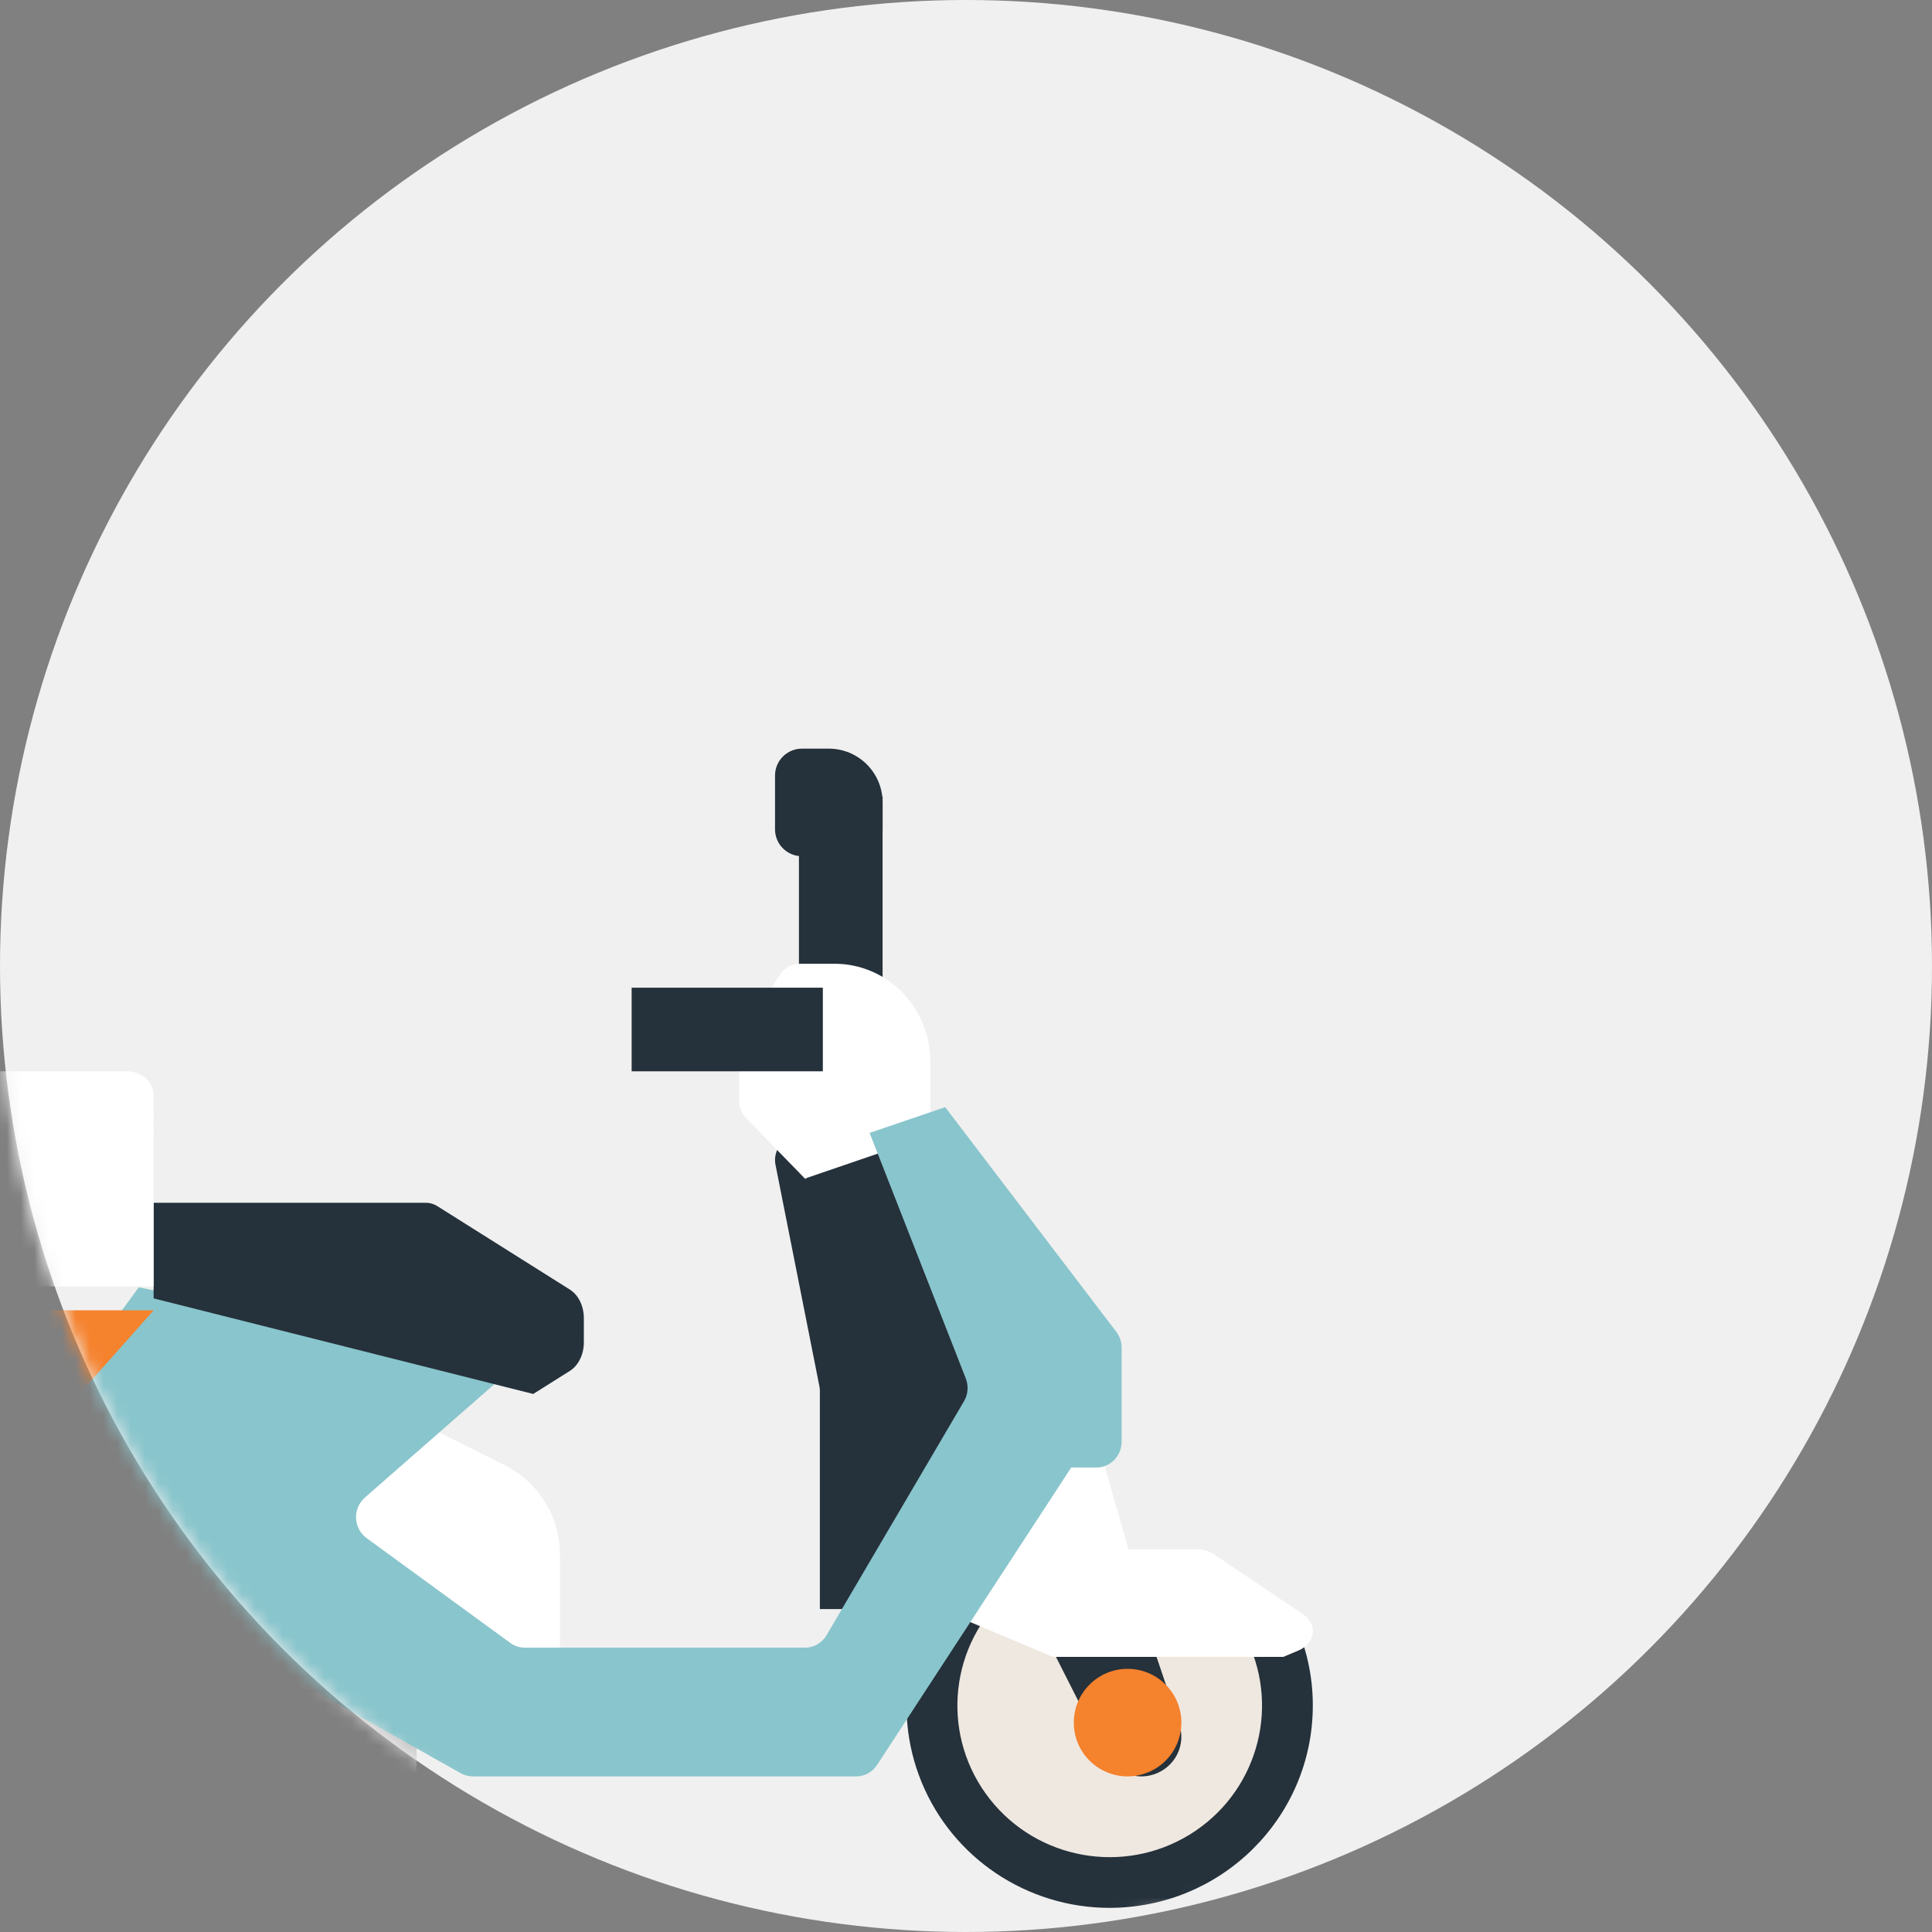 <svg xmlns="http://www.w3.org/2000/svg" xmlns:xlink="http://www.w3.org/1999/xlink" width="140" height="140" viewBox="0 0 140 140">
    <rect x="0" y="0" width="140" height="140" fill="#808080" stroke="none"/>
    <defs>
        <circle id="5s7suk6bda" cx="70" cy="70" r="70"/>
    </defs>
    <g fill="none" fill-rule="evenodd">
        <g>
            <g transform="translate(-200 -872) translate(200 872)">
                <mask id="ozx5efo9hb" fill="#fff">
                    <use xlink:href="#5s7suk6bda"/>
                </mask>
                <use fill="#F0F0F0" xlink:href="#5s7suk6bda"/>
                <g mask="url(#ozx5efo9hb)">
                    <g transform="translate(-12.25 54.25)">
                        <path fill="#25313B" fill-rule="nonzero" d="M70.144 3.464L76.206 3.464 76.206 17.32 70.144 17.32zM71.66 62.35V46.55c0-.117-.011-.234-.034-.348l-3.18-16.044c-.173-.878.328-1.749 1.17-2.032l3.803-1.28h3.518l8.795 17.753L75.178 62.35H71.66z"/>
                        <path fill="#FFF" fill-rule="nonzero" d="M41.96 48.495l6.861 3.43c2.454 1.227 4.004 3.735 4.004 6.478v10.01H43.77L32.907 57.547v-9.053h9.054z"/>
                        <circle cx="14.289" cy="68.845" r="12.557" fill="#EFE8E0" fill-rule="nonzero"/>
                        <path fill="#25313B" fill-rule="nonzero" d="M13.423 84C6.01 84 0 77.99 0 70.577s6.01-13.422 13.423-13.422 13.422 6.01 13.422 13.422c-.008 7.41-6.013 13.415-13.422 13.423zm0-23.49c-5.56 0-10.067 4.507-10.067 10.067 0 5.56 4.507 10.067 10.067 10.067 5.56 0 10.067-4.507 10.067-10.067-.006-5.557-4.51-10.06-10.067-10.067z"/>
                        <path fill="#CCCBCB" fill-rule="nonzero" d="M42.433 62.928v11.546H13.468c-1.22 0-2.21-1.246-2.21-2.783 0-1.113.527-2.12 1.34-2.558l15.776-8.514h6.724l7.335 2.309z"/>
                        <circle cx="13.423" cy="70.577" r="3.897" fill="#F5822D"/>
                        <path fill="#EFE8E0" fill-rule="nonzero" d="M83.434 60.619c-4.566 4.865-5.036 12.682-1.091 18.152 3.944 5.47 11.043 6.844 16.483 3.191 5.44-3.652 7.485-11.165 4.747-17.444"/>
                        <path fill="#25313B" fill-rule="nonzero" d="M92.66 84c-5.982 0-11.369-3.601-13.63-9.112-2.26-5.511-.945-11.836 3.328-16.001l2.577 2.614c-4.014 3.918-4.427 10.212-.96 14.616 3.467 4.404 9.707 5.51 14.49 2.57 4.783-2.94 6.58-8.99 4.174-14.046l3.325-1.57c.938 1.961 1.423 4.107 1.417 6.28-.009 8.086-6.594 14.64-14.721 14.649z"/>
                        <path fill="#FFF" fill-rule="nonzero" d="M85.361 62.351L81.402 48.495 91.299 48.495 95.258 62.351z"/>
                        <path fill="#25313B" fill-rule="nonzero" d="M95.765 64.948l1.942 5.75c.243.721.187 1.51-.158 2.19-.345.68-.95 1.198-1.68 1.439-1.372.451-2.872-.162-3.518-1.44l-4.021-7.939h7.435z"/>
                        <circle cx="93.959" cy="70.577" r="3.897" fill="#F5822D"/>
                        <path fill="#FFF" fill-rule="nonzero" d="M80.536 59.58h9.877l1.31-1.103c.348-.292.82-.456 1.311-.456h5.996c.421 0 .83.12 1.158.341l6.498 4.372c.493.332.752.853.685 1.381-.066.529-.449.992-1.014 1.23l-1.116.47H88.559l-8.023-3.374v-2.862zM70.599 31.175c.046-.02.081-.057.13-.074l8.941-3.06v-5.338c0-1.887-.73-3.697-2.029-5.031-1.3-1.335-3.061-2.084-4.899-2.084h-2.537c-.579 0-1.12.297-1.44.792l-2.66 4.096c-.19.292-.29.636-.29.987v4.061c0 .472.182.925.507 1.258l4.277 4.393z"/>
                        <path fill="#89C5CC" fill-rule="nonzero" d="M91.7 52.092h-1.826L75.807 73.644c-.339.519-.909.83-1.52.83h-27.77c-.308 0-.61-.08-.88-.23L10.472 54.488c-.584-.328-.946-.954-.946-1.635v-4.492c0-1.03.817-1.866 1.826-1.866h4.565c.575 0 1.116-.276 1.46-.746l4.931-6.714L49.7 44.63l-11.013 9.642c-.426.373-.66.925-.636 1.498.025.573.306 1.102.763 1.436l10.41 7.594c.31.226.68.347 1.06.347H70.58c.641 0 1.236-.343 1.566-.905l9.958-16.953c.294-.5.342-1.111.13-1.653l-6.968-17.792 5.478-1.866 12.398 16.282c.25.327.385.73.385 1.145v6.82c0 1.03-.818 1.866-1.826 1.866z"/>
                        <path fill="#25313B" fill-rule="nonzero" d="M23.381 39.835v-6.928h19.74c.284 0 .565.084.82.244l9.602 6.046c.621.391 1.014 1.19 1.014 2.065v1.764c0 .875-.393 1.675-1.014 2.066l-2.654 1.67-27.508-6.927zM58.021 17.32L71.876 17.32 71.876 23.381 58.021 23.381zM70.36 0h1.95c2.151 0 3.896 1.745 3.896 3.897v1.948c0 1.076-.872 1.949-1.948 1.949H70.36c-1.076 0-1.949-.873-1.949-1.949V1.948C68.412.872 69.285 0 70.361 0z"/>
                        <path fill="#FFF" fill-rule="nonzero" d="M0 27.563v5.14c0 .656.417 1.256 1.077 1.549l10.614 4.717h11.69V25.113c0-.956-.872-1.732-1.948-1.732H4.704c-.517 0-1.012.183-1.378.508l-2.755 2.45c-.366.324-.571.764-.571 1.224z"/>
                        <path fill="#F5822D" fill-rule="nonzero" d="M23.381 40.701l-6.235 7.014c-.436.491-1.12.78-1.847.78H9.526V40.7H23.38z"/>
                    </g>
                </g>
            </g>
        </g>
    </g>
</svg>
